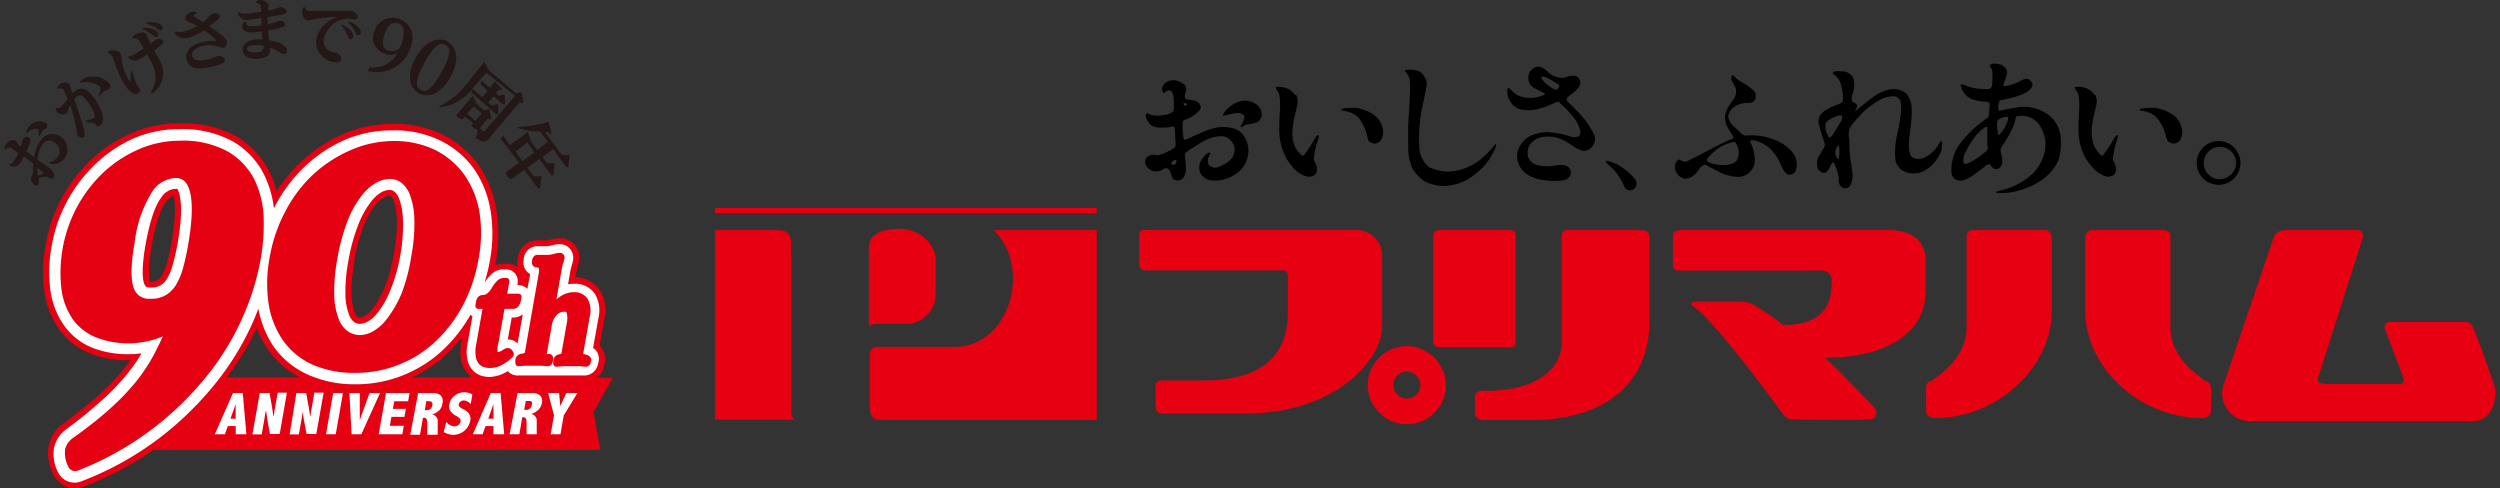 <svg id="捨て" xmlns="http://www.w3.org/2000/svg" width="256" height="50" viewBox="0 0 256 50"><rect x="0" y="0" width="256" height="50" fill="#333333" stroke="none"/><defs><style>.cls-1{fill:#231815;}.cls-2{fill:#e50012;}.cls-3{fill:#fff;}.cls-4{fill:#e60012;}</style></defs><path class="cls-1" d="M.45,15.2a.91.91,0,0,1,.18-.47c.22-.3.72-.51.94-.34a3.17,3.17,0,0,1,.28.36l.28.27a2.14,2.14,0,0,0,.11-.41.79.79,0,0,1,.14-.38A.45.45,0,0,1,3,14.09a.41.41,0,0,1,.09.46,5.78,5.78,0,0,1-.37.94c.15.13.58.46.77.61a3.83,3.83,0,0,1,.64-1.67A1.46,1.46,0,0,1,6.24,14a1.6,1.6,0,0,1,.33,2.26,1.36,1.36,0,0,1-1.52.47v-.14a1.22,1.22,0,0,0,.81-.46,1,1,0,0,0-.25-1.51.8.8,0,0,0-1.25.17,3,3,0,0,0-.5,1.57c.19.15,1.15.8,1.24.86.38.29.55.73.38.95s-.28.11-.53,0-.33-.1-1,.09c.05.36.07.5,0,.64a.31.31,0,0,1-.45,0c-.16-.12-.46-.51-.3-.78a.89.89,0,0,0,.16-.59c0-.26.07-.75.07-.78l-1-.73a3.39,3.39,0,0,1-.37.67A.76.76,0,0,1,1,16.94v-.12a.77.77,0,0,0,.42-.32,5.43,5.43,0,0,0,.46-.81c-.47-.34-.52-.38-.6-.45C1,15,.8,15.1.54,15.3Zm2.22-1.72a1.82,1.82,0,0,1,.23-.41,1.36,1.36,0,0,1,1.76-.51.36.36,0,0,1,.11.51c0,.07-.06.08-.25.18a.43.43,0,0,0-.15.15,4.68,4.68,0,0,0-.28.51l-.13,0c0-.43,0-.59-.07-.66s-.57-.15-1.11.34ZM3.88,18c.13-.05.33-.11.38-.14s.13,0,.16-.08,0-.12-.13-.23l-.46-.35A7,7,0,0,0,3.88,18Z"/><path class="cls-1" d="M5.75,11a.34.34,0,0,0,.44,0,5.52,5.52,0,0,0,.72-.86,4.87,4.87,0,0,0-.44-1C6.3,9,6,9.06,5.92,9.1L5.85,9a1.1,1.1,0,0,1,.26-.34.87.87,0,0,1,1-.09c0,.06.06.09.11.37a4.06,4.06,0,0,0,.19.62c.75-.74,1.34-.62,2,.18s1.61,2.46.89,3.07c-.25.21-.38.09-.53-.07a.56.56,0,0,0-.32-.17l-.68-.08v-.14a4.51,4.51,0,0,0,.85-.27c.31-.26-.43-1.46-.92-2-.31-.36-.55-.42-.85-.16a1.35,1.35,0,0,0-.24.25c.34,1,.61,1.73.91,2.82.18.66.22,1,0,1.1A.45.45,0,0,1,8,13.89c-.11-.13-.12-.18-.18-.67a15.79,15.79,0,0,0-.62-2.43,2.34,2.34,0,0,0-.18.35c-.15.4-.17.44-.25.5a.76.76,0,0,1-.92-.17.82.82,0,0,1-.15-.36ZM8.18,8.35a1.84,1.84,0,0,1,1.35-.51,2.12,2.12,0,0,1,1.62.67c.22.25.18.5,0,.62s-.09.06-.27.1a.55.55,0,0,0-.24.12s-.19.19-.46.47l-.11-.07c.24-.56.3-.72.17-.87a2.39,2.39,0,0,0-2-.4Z"/><path class="cls-1" d="M11.06,5.35l.18-.13a1,1,0,0,1,1.11.27,1.27,1.27,0,0,1,.1.57A4.85,4.85,0,0,0,13,7.81c0,.09.31.58.39.54s0-.09,0-.15c0-.26,0-.67,0-.92l.13,0A7.16,7.16,0,0,0,14,8.64c0,.07.26.37.3.44a.36.36,0,0,1-.17.49c-.37.19-1-.13-1.66-1.4A8.11,8.11,0,0,1,11.94,7c-.21-.62-.37-1.07-.43-1.19a.59.59,0,0,0-.44-.35Zm4.39,4.07c.86-1.4.47-2.32-.36-3.87a8.14,8.14,0,0,1-.77.48.88.88,0,0,1-1.18-.12l0-.13a1.77,1.77,0,0,0,.67-.25,7.78,7.78,0,0,0,.9-.56c-.59-1.07-.64-1.14-1.08-1l-.06-.11A.85.85,0,0,1,14,3.46c.25-.13.84-.24,1,.06,0,.07.17.43.21.49.1.24.2.4.24.49.09-.07.46-.41.54-.45a.51.51,0,0,1,.67.11c.13.26,0,.36-.87,1,.37.66.41.74.47.86a2.52,2.52,0,0,1-.65,3.53ZM14.6,2.86c.91-.06,1.43.26,1.55.49a.3.3,0,0,1-.09.43c-.12.07-.17,0-.47-.21a3.23,3.23,0,0,0-1-.58ZM15,2.3c.91-.14,1.48.16,1.61.4a.31.31,0,0,1-.08.4c-.12.06-.16,0-.47-.19A3.34,3.34,0,0,0,15,2.44Z"/><path class="cls-1" d="M17.94,3.22A1.94,1.94,0,0,0,19,3.17a4.44,4.44,0,0,0,1.19-.53,4,4,0,0,0-.78-.34C19.13,2.19,19,2.07,19,2a.67.67,0,0,1,.53-.76,1.22,1.22,0,0,1,.6,0v.14c-.1,0-.31.08-.27.23s.07.11.43.34l.5.32a4.2,4.2,0,0,0,.57-.52.78.78,0,0,1,.48-.36c.2-.06.56-.07.63.2s-.09.33-.28.5-.71.56-.76.6c.61.41,1.7,1.14,1.79,1.48a.66.66,0,0,1-.3.73c-.08,0-.13,0-.55-.11a3,3,0,0,0-1.69-.07c-.66.18-1.13.6-1,1.07s1,.45,1.59.3c.23-.06.45-.14.62-.2l.38-.14a.64.64,0,0,1,.75.35c.08.3-.26.45-1.13.68-.56.16-2.43.66-2.78-.66-.2-.75.34-1.48,1.48-1.79a3.78,3.78,0,0,1,1.34-.13h.16a.07.07,0,0,0,.05-.08,5.8,5.8,0,0,0-1.28-1,5.73,5.73,0,0,1-1.49.73,1.36,1.36,0,0,1-1.5-.44Z"/><path class="cls-1" d="M25.24,2.26a.43.43,0,0,0,0,.17c0,.29.34.27.79.24.29,0,.47,0,.75-.07l0-.74c-.27,0-.95.14-1.33.17a.92.92,0,0,1-1.09-.7l.1-.09c.12.08.26.18.81.14.29,0,1.08-.11,1.48-.18,0-.63,0-.81-.53-.89V.18A.9.9,0,0,1,26.62,0c.39,0,.88.26.9.5,0,.09-.08.49-.08.57a5,5,0,0,0,.71-.16c.09,0,.5-.18.59-.19s.59.17.61.42-.21.28-.47.34c-.43.09-1.21.22-1.47.27,0,.19,0,.62,0,.73.45-.09.82-.22.9-.24a2.28,2.28,0,0,1,.41-.12c.18,0,.47.16.48.37s-.21.29-.51.37a12.33,12.33,0,0,1-1.23.26,8.21,8.21,0,0,0,.12,1c1,.19,1.78.5,1.81,1.07a.32.32,0,0,1-.31.36c-.13,0-.17,0-.57-.28a5.9,5.9,0,0,0-.82-.39c0,.33.06,1.06-1.3,1.14-1,.06-1.5-.31-1.54-.88,0-.23,0-1,1.44-1.11a2.63,2.63,0,0,1,.58,0c0-.14-.08-.69-.09-.81-.5.07-.61.07-.83.09s-1.1.07-1.14-.58a.61.61,0,0,1,.29-.54ZM27,4.68A4.21,4.21,0,0,0,26,4.62c-.45,0-.71.19-.7.41s.49.36.88.34C27,5.32,27,5,27,4.68Z"/><path class="cls-1" d="M31.21.73a.43.43,0,0,0,.42.39c.19,0,1.9,0,2.27,0h1.44c.11,0,.59,0,.69,0s.64.3.59.62-.4.25-.53.23a2.53,2.53,0,0,0-.93,0,2.64,2.64,0,0,0-2,2,1.12,1.12,0,0,0,1,1.36c.81.15.77.68.76.74,0,.27-.27.36-.56.32a2.16,2.16,0,0,1-2-2.28,3.25,3.25,0,0,1,2.16-2.37A17.32,17.32,0,0,0,32,2c-.36.11-.4.13-.5.11-.3,0-.62-.59-.56-1a1.28,1.28,0,0,1,.13-.37Zm3.84,1.78c.81.37,1.17.91,1.12,1.22a.3.3,0,0,1-.3.28c-.12,0-.14,0-.29-.41a3.42,3.42,0,0,0-.63-1Zm.69-.32c.84.31,1.25.85,1.2,1.17a.28.28,0,0,1-.28.26c-.11,0-.13-.05-.3-.39a3.11,3.11,0,0,0-.71-.94Z"/><path class="cls-1" d="M37.83,6.9a2.87,2.87,0,0,0,2.86-1.43,1.57,1.57,0,0,1-1.34,0,1.7,1.7,0,0,1-1-2.32A1.93,1.93,0,0,1,41,2C42.12,2.45,42.56,3.58,42,5A3.62,3.62,0,0,1,37.7,7.28ZM41.1,4.53a3.78,3.78,0,0,0,.24-1.37.75.75,0,0,0-.53-.76c-.87-.32-1.27.67-1.41,1.05-.32.88-.26,1.49.38,1.72a1.15,1.15,0,0,0,1.16-.25Z"/><path class="cls-1" d="M45.82,4.25c.84.47,1.37,1.72.31,3.64S43.71,10,42.88,9.55s-1.37-1.73-.31-3.64S45,3.81,45.82,4.25ZM43.07,9.2c.33.18.9.43,2.15-1.82s.73-2.6.4-2.78-.9-.43-2.14,1.81S42.75,9,43.07,9.2Z"/><path class="cls-1" d="M47.6,11.94l-.09.11c-.14.16-.24.28-.65-.07-.17-.15-.17-.22,0-.36l.56-.64.42-.5c.24-.27.44-.52.58-.7l.41.88.74.63.38-.09a.14.14,0,0,1,.13,0,.34.34,0,0,1,.06.12l.13.69s0,.13,0,.17-.3,0-.35,0l-.34.4c-.07.09-.36.45-.43.52l.27.25c.16.14.22.07.32-.05l3-3.48L49.79,7.45,48.44,9A4.86,4.86,0,0,1,45,11l0-.14a7.34,7.34,0,0,0,2.85-2.37L49,7.06c.06-.07.35-.4.59-.74l.5.9,2.74,2.33.39-.08c.07,0,.12,0,.16,0a.24.24,0,0,1,.07.16l.12.67a.26.26,0,0,1,0,.23c-.08.08-.3,0-.4,0l-2.51,2.95-.56.7c-.21.23-.53.6-1.45-.11a.73.73,0,0,0,.19-.81,1.22,1.22,0,0,1-.44-.25c-.16-.14-.11-.19.06-.4Zm1.73-.34-.84-.71-.65.77.84.71ZM51.1,9.82l.41-.13c.06,0,.11,0,.15,0a.21.21,0,0,1,.05.15l0,.64a.24.24,0,0,1,0,.18c-.08.1-.18,0-.23,0l-.94-.8-.54.64.34.29.5-.12c.06,0,.1,0,.14,0s0,.11,0,.14l.06.69a.28.28,0,0,1-.05.18c-.08.11-.18,0-.22,0L48.68,9.83a3.43,3.43,0,0,0-.44-.34l.17-.41c.15.14.31.3.53.48l.45.39.54-.64L49.61,9a2.93,2.93,0,0,0-.43-.34l.16-.41c.15.14.31.3.53.48l.3.26.1-.12c.13-.15.29-.36.41-.52l.64.66c.08.09.1.14.06.19s-.14,0-.32,0l-.27.33Z"/><path class="cls-1" d="M55.55,16.07l.47.64.63,0a.17.17,0,0,1,.13,0,.27.27,0,0,1,0,.15l-.09.89a.22.22,0,0,1-.08.17c-.11.08-.2,0-.23-.08l-1.15-1.56-1.23.9.65.87.64,0a.12.12,0,0,1,.13,0,.19.19,0,0,1,0,.15l-.09.9s0,.13-.08.17-.2,0-.23-.08l-1.33-1.8-.27.19-.87.66c-.12.09-.29.22-.68-.3-.16-.23-.08-.29.07-.4l.9-.65.31-.23-1.52-2a5.37,5.37,0,0,0-.36-.43l.27-.37a5.4,5.4,0,0,0,.39.6l.29.39L53.42,14c.33-.25.5-.38.64-.51l.31,1,.64.86,1.09-.81-.78-1.06A7.51,7.51,0,0,1,53,13.1L53,13a12.63,12.63,0,0,0,3.17-.53l.27,1c0,.07,0,.17,0,.22s-.19,0-.29-.18l-.35,0,1.75,2.37.62,0a.15.15,0,0,1,.14,0,.27.27,0,0,1,0,.15l-.09.88a.26.26,0,0,1-.08.18c-.11.08-.19,0-.23-.09l-1.27-1.72Zm-2.76-.56.71,1,1.22-.91-.71-1Z"/><path class="cls-2" d="M60.77,42.19l2-3.51H61.12a1.87,1.87,0,0,0,.65-.91,4.73,4.73,0,0,0,.16-.59,2,2,0,0,0-.53-1.78h0l0,0,.47-2.71a3.83,3.83,0,0,0-.47-3,3.12,3.12,0,0,0-2.49-1.31L59,28a4.39,4.39,0,0,1,.11-.51,4.26,4.26,0,0,0,.18-.7,2.07,2.07,0,0,0-.42-1.7,2,2,0,0,0-1.55-.7,3.4,3.4,0,0,0-.88.14l-.42.08-.27,0-.26,0-.34,0H55a2,2,0,0,0-1.7,1,2.56,2.56,0,0,0-.29.8l0,.12a2.15,2.15,0,0,0,0,.8A1.86,1.86,0,0,0,51.84,27h-.28a2.36,2.36,0,0,0-.86.17l.06-.29a15.75,15.75,0,0,0,.07-5.38h0A11.07,11.07,0,0,0,49,16.9a9.88,9.88,0,0,0-3.68-3.12,11.26,11.26,0,0,0-5-1.1A12.71,12.71,0,0,0,35,13.79a15,15,0,0,0-4.26,2.86,15.62,15.62,0,0,0-2.41,2.93,9.38,9.38,0,0,0-.7-1.9A8.76,8.76,0,0,0,24.26,14a11.21,11.21,0,0,0-5.85-1.37,12.2,12.2,0,0,0-5.22,1.12,14.42,14.42,0,0,0-4.06,2.8,16,16,0,0,0-2.87,3.86,15.3,15.3,0,0,0-1.55,4.48,15.08,15.08,0,0,0-.16,5,8.7,8.7,0,0,0,1.56,3.9,7.12,7.12,0,0,0,3.23,2.45,10.59,10.59,0,0,0,4,.65c-.24.35-.49.69-.76,1a23.9,23.9,0,0,1-2.44,2.55c-1,.87-2.19,1.85-3.64,2.91l-.14.1a3.75,3.75,0,0,0-1.38,2.23,4.62,4.62,0,0,0,.43,2.78A2.51,2.51,0,0,0,7.67,50a2.62,2.62,0,0,0,.91-.17,33.29,33.29,0,0,0,7.11-3.76H61.48ZM46,36a17.09,17.09,0,0,0,1.33-1.48l-.13.7a4.64,4.64,0,0,0,0,1.52,3,3,0,0,0,.59,1.4,3.12,3.12,0,0,0,.53.5H42.2A13.71,13.71,0,0,0,46,36Zm-9.75-9.2a18.82,18.82,0,0,1,.94-3.57,8.57,8.57,0,0,1,1.13-2.1,3.21,3.21,0,0,1,1-.9,1.21,1.21,0,0,1,.55-.19.26.26,0,0,1,.17.06,1.28,1.28,0,0,1,.27.46,6.1,6.1,0,0,1,.33,1.93,16.39,16.39,0,0,1-.3,3.44,16.87,16.87,0,0,1-.93,3.44,9.73,9.73,0,0,1-1.16,2.12,2.83,2.83,0,0,1-.88.84,1.14,1.14,0,0,1-.5.17.39.39,0,0,1-.26-.07,1.09,1.09,0,0,1-.29-.45A5.55,5.55,0,0,1,36,30.2,15.55,15.55,0,0,1,36.28,26.84Zm-10,6.69a10,10,0,0,0,1.18,2.28,8.85,8.85,0,0,0,3.28,2.87h-7.5A27.81,27.81,0,0,0,26.32,33.53ZM15.53,25.14c.52-2.93,1.15-4.07,1.48-4.5a1.63,1.63,0,0,1,.76-.62c.13.49.32,1.82-.22,4.89-.12.7-.28,1.39-.46,2.05a4.93,4.93,0,0,1-.53,1.28,1.35,1.35,0,0,1-.47.48,1.35,1.35,0,0,1-.66.11h-.07C15.31,28.67,15.07,27.77,15.53,25.14Z"/><path class="cls-3" d="M61,35.85h0a1.05,1.05,0,0,0-.27-.2l.55-3.09a3.31,3.31,0,0,0-.38-2.5,2.48,2.48,0,0,0-2.16-1,2.75,2.75,0,0,0-.57.05l.21-1.21a4.92,4.92,0,0,1,.13-.6,4.3,4.3,0,0,0,.16-.61,1.42,1.42,0,0,0-.28-1.18A1.37,1.37,0,0,0,57.27,25a2.71,2.71,0,0,0-.73.12,4,4,0,0,1-.5.09l-.28,0-.29,0-.34,0H55a1.37,1.37,0,0,0-1.16.67,1.68,1.68,0,0,0-.21.58l0,.12a1.36,1.36,0,0,0,.66,1.49L54,29.58a1.23,1.23,0,0,0-.89-.38H53L53,29a1.24,1.24,0,0,0-.26-1,1.21,1.21,0,0,0-.93-.42h-.28a1.81,1.81,0,0,0-1.33.62,3.87,3.87,0,0,0-.65.87l0,.08a18,18,0,0,0,.61-2.43,15,15,0,0,0,.07-5.16h0a10.36,10.36,0,0,0-1.72-4.3A9.17,9.17,0,0,0,45,14.35a10.59,10.59,0,0,0-4.75-1,12.13,12.13,0,0,0-5,1,14.49,14.49,0,0,0-4.09,2.75,15.73,15.73,0,0,0-3,4l-.11.23a10.63,10.63,0,0,0-1-3.43,8.1,8.1,0,0,0-3.16-3.39,10.59,10.59,0,0,0-5.52-1.28,11.55,11.55,0,0,0-4.95,1.06A13.91,13.91,0,0,0,9.57,17a15,15,0,0,0-2.75,3.71A14.61,14.61,0,0,0,5.33,25a14.37,14.37,0,0,0-.16,4.79,8.18,8.18,0,0,0,1.45,3.62,6.51,6.51,0,0,0,2.94,2.24,9.93,9.93,0,0,0,3.56.62,10.39,10.39,0,0,0,1.37-.09A15.62,15.62,0,0,1,13,38.32a22.59,22.59,0,0,1-2.51,2.62,44.74,44.74,0,0,1-3.69,3l-.1.08a3.18,3.18,0,0,0-1.17,1.86,4.06,4.06,0,0,0,.38,2.42,1.89,1.89,0,0,0,1.73,1.12,1.79,1.79,0,0,0,.68-.13,32.05,32.05,0,0,0,7.84-4.31A33.16,33.16,0,0,0,22,39.34a28.31,28.31,0,0,0,3.86-6.27q.33-.74.6-1.47A10.08,10.08,0,0,0,28,35.46a8.64,8.64,0,0,0,3.5,2.89,11.61,11.61,0,0,0,4.86,1,13,13,0,0,0,9.22-3.73,15.26,15.26,0,0,0,2.6-3.39.75.75,0,0,0,.2.15l-.54,3a3.92,3.92,0,0,0,0,1.31,2.33,2.33,0,0,0,.47,1.11,2,2,0,0,0,.94.66,2.84,2.84,0,0,0,.88.14A3.69,3.69,0,0,0,52,38l.09.1a1.38,1.38,0,0,0,1,.35h6.68a1.42,1.42,0,0,0,1.39-.92,3,3,0,0,0,.13-.49A1.35,1.35,0,0,0,61,35.85ZM41,26.08a17,17,0,0,1-1,3.57,9.74,9.74,0,0,1-1.24,2.26,3.43,3.43,0,0,1-1.08,1,1.7,1.7,0,0,1-.8.25,1,1,0,0,1-.61-.18,1.67,1.67,0,0,1-.52-.73,6.2,6.2,0,0,1-.38-2,16.87,16.87,0,0,1,.3-3.5,18.59,18.59,0,0,1,1-3.69,9.35,9.35,0,0,1,1.22-2.26A3.83,3.83,0,0,1,39,19.72a1.81,1.81,0,0,1,.86-.27.9.9,0,0,1,.53.17,1.75,1.75,0,0,1,.49.75,6.78,6.78,0,0,1,.38,2.13A17,17,0,0,1,41,26.08Zm12,9.09a1.35,1.35,0,0,0-1-.41h0l.4-2.24h.13a1.63,1.63,0,0,0,1-.33ZM18.17,25c-.13.72-.29,1.43-.48,2.11a5.33,5.33,0,0,1-.59,1.44,1.93,1.93,0,0,1-.68.68,1.89,1.89,0,0,1-1,.21c-.47,0-.53-.11-.64-.36s-.38-1.2.13-4.06,1.15-4.21,1.59-4.78a1.82,1.82,0,0,1,1.5-.9c.11,0,.15,0,.16,0S19,20.5,18.17,25Z"/><path class="cls-2" d="M52,35.64a.9.9,0,0,0-.47.17h0a2,2,0,0,1-.34.19c-.21.08-.21.05-.24.05a2.35,2.35,0,0,1,0-.28c0-.16,0-.4.1-.7l.61-3.44h.87a.74.74,0,0,0,.64-.38,2.15,2.15,0,0,0,.23-.79.32.32,0,0,0-.32-.39H51.94l.22-1.22a.32.32,0,0,0-.32-.39h-.28a1,1,0,0,0-.71.36,3.24,3.24,0,0,0-.5.68,1.81,1.81,0,0,1-.47.56.78.78,0,0,1-.44.15.66.66,0,0,0-.6.38,2,2,0,0,0-.09.26l-.06.39a.32.32,0,0,0,.32.39h.4l-.69,3.88a3.3,3.3,0,0,0,0,1,1.54,1.54,0,0,0,.28.7,1.17,1.17,0,0,0,.54.37,1.72,1.72,0,0,0,.6.1,2.75,2.75,0,0,0,1.08-.22,4.65,4.65,0,0,0,1.24-.87.44.44,0,0,0,.15-.42C52.53,36.05,52.42,35.64,52,35.64Z"/><path class="cls-2" d="M60.33,36.47a.57.57,0,0,0-.21-.13h0a1.38,1.38,0,0,1-.4-.13v0l.67-3.79a2.47,2.47,0,0,0-.23-1.84,1.64,1.64,0,0,0-1.44-.66,2.52,2.52,0,0,0-1.39.47,3,3,0,0,0-.35.27l.51-2.93a7.09,7.09,0,0,1,.16-.72,4,4,0,0,0,.14-.5.48.48,0,0,0-.49-.62,2.15,2.15,0,0,0-.52.09q-.3.08-.6.12l-.31,0-.33,0-.33,0H55a.49.49,0,0,0-.4.24,1,1,0,0,0-.11.28l0,.12a.48.48,0,0,0,.38.63h0c.25,0,.3.09.3.09a1.05,1.05,0,0,1,0,.52l-1.43,8.14v0a1.31,1.31,0,0,1-.44.12h0a.91.91,0,0,0-.26.13.67.67,0,0,0-.26.45,2,2,0,0,0,0,.36.31.31,0,0,0,.33.32h0l.67-.05q.34,0,.84,0c.27,0,.53,0,.76,0l.69.05a.47.47,0,0,0,.44-.24.83.83,0,0,0,.11-.29l0-.15a.45.45,0,0,0-.35-.58L56,36.26a.2.2,0,0,1,0-.07l.49-2.78A2.06,2.06,0,0,1,57,32.26a1.09,1.09,0,0,1,.79-.34c.15,0,.21,0,.24.14a2.29,2.29,0,0,1,0,1.08l-.53,3,0,.06a1.48,1.48,0,0,1-.28.09.71.71,0,0,0-.56.58l0,.15a.7.7,0,0,0,0,.29.31.31,0,0,0,.35.24l.71-.05c.24,0,.5,0,.77,0s.61,0,.83,0l.66.05a.48.48,0,0,0,.48-.32,3.15,3.15,0,0,0,.09-.36A.47.47,0,0,0,60.33,36.47Z"/><path class="cls-2" d="M49.1,21.76a9.33,9.33,0,0,0-1.54-3.84,8.18,8.18,0,0,0-3-2.56,9.55,9.55,0,0,0-4.25-.92,11.07,11.07,0,0,0-4.55,1A13.52,13.52,0,0,0,32,17.93a14.09,14.09,0,0,0-2.8,3.75,15.59,15.59,0,0,0-1.57,4.59A14.39,14.39,0,0,0,27.49,31a9,9,0,0,0,1.45,3.8,7.47,7.47,0,0,0,3,2.51,10.47,10.47,0,0,0,4.38.87A11.92,11.92,0,0,0,41,37.28a11.8,11.8,0,0,0,3.79-2.5,14.36,14.36,0,0,0,2.71-3.7A15.82,15.82,0,0,0,49,26.53,14,14,0,0,0,49.1,21.76ZM39.66,32.6a4.86,4.86,0,0,1-1.45,1.32,2.82,2.82,0,0,1-1.34.39,2.19,2.19,0,0,1-1.24-.38,2.66,2.66,0,0,1-.93-1.22,7.2,7.2,0,0,1-.47-2.42,17.85,17.85,0,0,1,.31-3.76,20,20,0,0,1,1.05-3.9A10,10,0,0,1,37,20.08a4.88,4.88,0,0,1,1.5-1.35,2.93,2.93,0,0,1,1.4-.41,2,2,0,0,1,1.17.37,2.76,2.76,0,0,1,.9,1.25,7.65,7.65,0,0,1,.46,2.51,17.85,17.85,0,0,1-.32,3.82,18.36,18.36,0,0,1-1,3.81A11.86,11.86,0,0,1,39.66,32.6Z"/><path class="cls-2" d="M27,22.37a9.7,9.7,0,0,0-.92-3.92,7,7,0,0,0-2.73-2.92,9.5,9.5,0,0,0-4.93-1.12,10.47,10.47,0,0,0-4.48,1,12.68,12.68,0,0,0-3.56,2.45,14.17,14.17,0,0,0-2.55,3.44,14.33,14.33,0,0,0-1.53,8.37,7.05,7.05,0,0,0,1.23,3.13A5.47,5.47,0,0,0,10,34.61a8.79,8.79,0,0,0,3.15.54,8.9,8.9,0,0,0,3.53-.71c-.27.58-.53,1.12-.79,1.63a18.12,18.12,0,0,1-1.95,3,24.73,24.73,0,0,1-2.63,2.74c-1,.91-2.28,1.93-3.78,3l0,0A2,2,0,0,0,6.67,46,3,3,0,0,0,7,47.79a.75.75,0,0,0,.69.45.86.86,0,0,0,.27-.05A31.3,31.3,0,0,0,15.5,44a32,32,0,0,0,5.6-5.4,27,27,0,0,0,3.7-6,26.26,26.26,0,0,0,1.89-6.05A20.39,20.39,0,0,0,27,22.37ZM17,30.21a2.93,2.93,0,0,1-1.59.38,1.62,1.62,0,0,1-1.68-1c-.25-.59-.45-1.89.05-4.71a12.66,12.66,0,0,1,1.82-5.28A3,3,0,0,1,18,18.23a1.24,1.24,0,0,1,1,.44c.53.63,1,2.27.24,6.55-.13.75-.3,1.5-.49,2.21a7.09,7.09,0,0,1-.72,1.73A3.19,3.19,0,0,1,17,30.21Z"/><path class="cls-3" d="M23.86,40.24h1l.37,4.23H24.14v-.84h-.81l-.3.84H22Zm.27,1.15-.53,1.48h.53Z"/><path class="cls-3" d="M26.6,40.24h1l.24,1.34c.07.4.12.74.15,1h.05l.1-.71.3-1.66h.94l-.74,4.23h-1l-.24-1.34c-.07-.4-.12-.75-.15-1H27.2l-.11.72-.29,1.66h-.95Z"/><path class="cls-3" d="M30.35,40.24h1l.24,1.34a8.25,8.25,0,0,1,.15,1h.05l.11-.71.29-1.66h.95l-.75,4.23h-1l-.25-1.34c-.07-.4-.12-.75-.15-1H31l-.1.72-.3,1.66h-.94Z"/><path class="cls-3" d="M34.12,40.24h1l-.74,4.23h-1Z"/><path class="cls-3" d="M35.78,40.24h1.06l0,2.78,1-2.78h1.08L37,44.47h-1Z"/><path class="cls-3" d="M39.53,40.24h2.41l-.15.85H40.37l-.14.78h1.33l-.15.82H40.08l-.16.91h1.43l-.15.87H38.78Z"/><path class="cls-3" d="M42.82,40.24h1.52a1.14,1.14,0,0,1,.79.26.8.8,0,0,1,.18.76A1.27,1.27,0,0,1,45,42a1.87,1.87,0,0,1-.76.45.66.66,0,0,1,.58.72l0,1.35H43.75l0-1.17a1,1,0,0,0-.07-.44.29.29,0,0,0-.28-.13h-.09l-.3,1.74h-1Zm.84.82L43.5,42h.21a.54.54,0,0,0,.38-.14.57.57,0,0,0,.18-.35.37.37,0,0,0-.05-.32.38.38,0,0,0-.3-.1Z"/><path class="cls-3" d="M45.7,43.2a1.13,1.13,0,0,0,.84.46.65.65,0,0,0,.4-.14.52.52,0,0,0,.22-.35.36.36,0,0,0-.06-.29,1.18,1.18,0,0,0-.38-.29,1.56,1.56,0,0,1-.59-.49.86.86,0,0,1-.12-.68,1.46,1.46,0,0,1,.53-.89,1.59,1.59,0,0,1,1-.36,1.69,1.69,0,0,1,.83.22l-.17,1a.92.92,0,0,0-.7-.38.53.53,0,0,0-.34.11.42.42,0,0,0-.18.26.3.3,0,0,0,.07.26,1,1,0,0,0,.35.24,1.63,1.63,0,0,1,.63.48,1,1,0,0,1,.12.75,1.79,1.79,0,0,1-1.71,1.42,2,2,0,0,1-1-.29Z"/><path class="cls-3" d="M50.26,40.24h1l.37,4.23H50.53v-.84h-.81l-.3.84h-1Zm.26,1.15L50,42.87h.54Z"/><path class="cls-3" d="M53,40.24h1.52a1.14,1.14,0,0,1,.79.26.8.8,0,0,1,.18.76,1.21,1.21,0,0,1-.35.69,1.87,1.87,0,0,1-.76.45.66.66,0,0,1,.58.72l0,1.35H53.92l0-1.17a1,1,0,0,0-.07-.44.28.28,0,0,0-.27-.13h-.1l-.3,1.74h-1Zm.84.82-.16.91h.21a.54.54,0,0,0,.38-.14.57.57,0,0,0,.18-.35.37.37,0,0,0,0-.32.38.38,0,0,0-.3-.1Z"/><path class="cls-3" d="M56.13,40.24h1.12l.12,1.34L58,40.24h1.13l-1.4,2.29-.34,1.94h-1l.34-1.94Z"/><path d="M146,8.07c.23.56,0,1-.12,1.78-.08.44-.24,1-.4,2.05a15.39,15.39,0,0,0-.15,3,2.78,2.78,0,0,0,1,2.21,4.48,4.48,0,0,0,3.56.16,5.92,5.92,0,0,0,1.73-.95,12.37,12.37,0,0,0,1.43-1.46c.11-.16.19-.12.15.08a2.46,2.46,0,0,1-.23.55,8.09,8.09,0,0,1-.91,1.42,8.77,8.77,0,0,1-1.34,1.18,4.9,4.9,0,0,1-1.74.79,4.18,4.18,0,0,1-3.16-.35,3.81,3.81,0,0,1-1.23-1.38,5.32,5.32,0,0,1-.39-2c0-.71,0-1.77,0-2.45.08-1.14.2-2.92.2-4.1a1.81,1.81,0,0,0-.36-1.11c-.12-.16-.28-.2-.08-.32a2.09,2.09,0,0,1,.87,0,1.26,1.26,0,0,1,1.11.86Zm17.26,5.77a8.74,8.74,0,0,0-1.82-2.53l-1-1a.3.3,0,0,1,0-.16c0-.24.28-.32.44-.48.39-.31.94-.71.94-1.18a.73.73,0,0,0-.47-.71,1.76,1.76,0,0,0-1.07.16,2,2,0,0,1-1.1-.12c-.59-.2-1-1-1.7-1a1.1,1.1,0,0,0-.87.63,1.26,1.26,0,0,0,.08,1.19c.2.39,1.34.79,1.46.9s0,.12-.08.2a3.76,3.76,0,0,1-1.1.28,3.42,3.42,0,0,1-1.42-.2,3.29,3.29,0,0,1-1-.79c-.08,0-.16-.08-.2.12a2.2,2.2,0,0,0,.24,1.15,1.85,1.85,0,0,0,1.1.9,4.11,4.11,0,0,0,2.29-.19c.44-.12.91-.36,1.35-.52a.34.34,0,0,1,.47.12,12.12,12.12,0,0,1,1.19,1.23,3.81,3.81,0,0,1,.82,1.54.58.58,0,0,1-.19.59,1.21,1.21,0,0,1-.83,0,8.93,8.93,0,0,0-2.29-.44,4.36,4.36,0,0,0-1.54.28,2.4,2.4,0,0,0-1.27,1.07,2,2,0,0,0-.23,1.77,2.4,2.4,0,0,0,.63,1,3.66,3.66,0,0,0,1.38.67,6.83,6.83,0,0,0,2.45.16,1,1,0,0,0,.91-.55.77.77,0,0,0-.36-.91c-.35-.24-1.26-.08-1.66,0a5.72,5.72,0,0,1-1.42-.12,1.37,1.37,0,0,1-.91-.83,1.63,1.63,0,0,1,.16-1.22A2,2,0,0,1,158.2,14a3.26,3.26,0,0,1,1.62.24,6.76,6.76,0,0,1,1.3.75,3,3,0,0,0,1,.47,1.11,1.11,0,0,0,.87-.4,1.19,1.19,0,0,0,.28-1.22Zm-3.64-5.17a.3.3,0,0,1,0,.31c-.16.16-.27.28-.39.2a2.76,2.76,0,0,1-.67-.43,2.7,2.7,0,0,1-.68-.68c-.11-.19,0-.27.24-.23a6.7,6.7,0,0,1,.91.47,4.31,4.31,0,0,1,.55.36ZM132.73,9.73a1.42,1.42,0,0,1,.12.91c-.08.44-.2.95-.28,1.26s-.16.76-.2,1.19a3.93,3.93,0,0,0,.12,1.62,2.67,2.67,0,0,0,.75,1.14c.12.12.24.12.32,0a10.48,10.48,0,0,0,1-1.54,1.74,1.74,0,0,1,.36-.47c.12,0,.12,0,.12.12a1.51,1.51,0,0,1-.12.47,9.64,9.64,0,0,0-.36,1.58,2.15,2.15,0,0,0,0,.44,2.12,2.12,0,0,1,.28.71.91.91,0,0,1-.16.71,1,1,0,0,1-1,.16,3.15,3.15,0,0,1-1.1-.68,5.64,5.64,0,0,1-.87-1.18,5.91,5.91,0,0,1-.71-3c0-1.27.08-1.82.08-2.25a5.76,5.76,0,0,0-.08-1.15c0-.31-.24-.43-.32-.67s-.08-.2.16-.2a2,2,0,0,1,1.78.83Zm-3.87,1.19a1,1,0,0,1-.16,1.62,10.94,10.94,0,0,1-1.11.23c-.27.12-.39.28-.51.24a.1.1,0,0,1,0-.16c.16-.27.43-.87.32-1a.89.89,0,0,0-.75-.28,11.73,11.73,0,0,0-1.31.28c-.12,0-.12,0-.08-.12a1.36,1.36,0,0,1,.36-.52,2.92,2.92,0,0,1,1.34-.83,2,2,0,0,1,1.94.52Zm11.92.91a2.29,2.29,0,0,1,.79,1.26,1.57,1.57,0,0,1-.19,1.3,1,1,0,0,1-.56.32c-.19,0-.43-.12-.55-.16s-.16-.2-.24-.47a4.81,4.81,0,0,0-.94-2.06,2.18,2.18,0,0,0-.72-.47,4.64,4.64,0,0,0-.94-.24c-.2,0,0-.16.08-.19a9.19,9.19,0,0,1,1.3-.08,4.55,4.55,0,0,1,2,.79Zm73.78-2.1a1.35,1.35,0,0,1,.12.91c-.08.44-.2.95-.28,1.26a7.5,7.5,0,0,0-.2,1.19,4.61,4.61,0,0,0,.16,1.62,2.67,2.67,0,0,0,.75,1.14c.12.12.24.12.28,0a9.74,9.74,0,0,0,1-1.54,1.74,1.74,0,0,1,.36-.47c.12,0,.12,0,.12.12a1.51,1.51,0,0,1-.12.47,9.64,9.64,0,0,0-.36,1.58,2.15,2.15,0,0,0,0,.44,2.12,2.12,0,0,1,.28.71.91.91,0,0,1-.16.71,1,1,0,0,1-.95.16,3.15,3.15,0,0,1-1.1-.68,7.56,7.56,0,0,1-.91-1.18,6,6,0,0,1-.71-3c0-1.27.08-1.82.08-2.25a5.76,5.76,0,0,0-.08-1.15c0-.31-.24-.43-.32-.67s-.08-.2.16-.2a2,2,0,0,1,1.82.83Zm8.05,2.1a2.29,2.29,0,0,1,.79,1.26,1.57,1.57,0,0,1-.19,1.3,1,1,0,0,1-.56.32c-.19,0-.43-.12-.55-.16s-.16-.2-.28-.47a4.39,4.39,0,0,0-1-2.06,2.25,2.25,0,0,0-.71-.47,4.73,4.73,0,0,0-.95-.24c-.2,0,0-.16.12-.19a8.85,8.85,0,0,1,1.3-.08A4.17,4.17,0,0,1,222.61,11.83ZM211,13.92a3.19,3.19,0,0,0-1.26-2.17,4.21,4.21,0,0,0-3.2-.75c-.71.12-1.5.27-1.66.31s-.23.08-.23,0a2,2,0,0,1,.07-.91.3.3,0,0,1,.2-.15,12.36,12.36,0,0,0,1.23-.28c1.06-.28,1.73-.63,1.93-1.11.12-.27,0-.39-.12-.55a.51.51,0,0,0-.47-.24c-.32,0-.79.36-1.07.44a7.46,7.46,0,0,1-1.06.31c-.12,0-.24,0-.2-.15.08-.36.47-1.11.35-1.42a1.07,1.07,0,0,0-.79-.68,1.66,1.66,0,0,0-.83,0c-.19.12-.11.24,0,.4a.65.65,0,0,1,.12.39,10.78,10.78,0,0,1,0,1.15c0,.31-.12.55-.27.59a5.5,5.5,0,0,1-2.18-.24c-.27-.08-.51-.27-.71-.19s0,.19,0,.31a1.88,1.88,0,0,0,1.11,1.19,6.12,6.12,0,0,0,1.22.23.77.77,0,0,1,.56.16s0,.2,0,.36a7.48,7.48,0,0,0-.08.91.42.42,0,0,1-.12.23s-.32.2-.55.4a10.74,10.74,0,0,0-2.25,2.21,4.41,4.41,0,0,0-.91,2.92.91.91,0,0,0,.43.79,1.09,1.09,0,0,0,1,0,3.61,3.61,0,0,0,.95-.55c.63-.43,1.22-.95,1.34-1s.2,0,.28.08.27.44.59.4.39-.12.55-.4,0-1-.08-1.3a.89.89,0,0,1,0-.44c.16-.27.48-.71.63-1a8.55,8.55,0,0,0,.71-1.43c.12-.31.16-.79.28-.82a2.23,2.23,0,0,1,2.17.67,3.58,3.58,0,0,1,.67,3.08A4.63,4.63,0,0,1,208,17.91a6.94,6.94,0,0,1-2.64,1.46c-.48.16-.79.16-.91.28s0,.11.23.11.32,0,.56,0a6.63,6.63,0,0,0,1.81-.35,7.69,7.69,0,0,0,1.94-.91,5.18,5.18,0,0,0,1.78-2.05,5.86,5.86,0,0,0,.23-2.49ZM203.58,15a.67.67,0,0,1-.24.51,7,7,0,0,1-1.85,1.22c-.24.08-.4.12-.44-.23a2,2,0,0,1,.24-.95,9.53,9.53,0,0,1,.91-1.5A4,4,0,0,1,203.34,13c.08,0,.12,0,.16,0a1.5,1.5,0,0,1,0,.44c0,.19,0,1.38,0,1.54Zm1.18-1.23c-.11.08-.19,0-.19-.2a3.81,3.81,0,0,0-.08-.55c0-.39,0-.71.23-.83a2,2,0,0,1,.79-.24c.12,0,.16.08.12.28a3.69,3.69,0,0,1-.87,1.54ZM184,16.84a2.1,2.1,0,0,0-.47-1.26,4.32,4.32,0,0,0-1.07-.91,5.69,5.69,0,0,0-1.19-.51,5.87,5.87,0,0,0-1.38-.28,7.24,7.24,0,0,0-1.1,0,.53.53,0,0,1-.36-.12c-.16-.12-.47-.43-.79-.75a1.61,1.61,0,0,1-.67-1.11,1.56,1.56,0,0,1,.67-1,2.36,2.36,0,0,1,1.34-.36c.36,0,.64-.08.75-.39a.79.79,0,0,0-.15-.87,6.06,6.06,0,0,0-1.23-.87,2.81,2.81,0,0,1-.75-.59c-.16-.12-.24-.16-.27-.08a.92.92,0,0,0,0,.51,5.32,5.32,0,0,0,.35.63,1.32,1.32,0,0,1-.12,1.23c-.19.31-1.06,1.22-.91,2.17a3,3,0,0,0,.6,1.3c.12.2.19.36.23.44s0,.16-.19.23-.83.36-1.46.68-1.43.75-1.7.9-1,.48-1.35.68-.79-.24-.94-.16a1,1,0,0,0-.32.87,1.27,1.27,0,0,0,.91,1.06c.71.16,1.34-.63,1.5-.87s.51-.63.75-.51.75.4,1.15.59a4.23,4.23,0,0,0,1.93.6,1.71,1.71,0,0,0,1.94-1.7,4,4,0,0,0-.44-1.78c-.08-.16,0-.24.08-.24a1.8,1.8,0,0,1,.59.08A5,5,0,0,1,181,15a4.94,4.94,0,0,1,1.38,1.9,2.19,2.19,0,0,0,.63.95.78.78,0,0,0,.79-.2,1.82,1.82,0,0,0,.2-.83Zm-6.16-.39c-.48.55-1.62.47-2.05.39a2.89,2.89,0,0,1-.91-.27c-.08-.08-.12-.2,0-.4a6.84,6.84,0,0,1,1.1-1,4.64,4.64,0,0,1,1.34-.59c.32-.08.32-.12.48.16A1.66,1.66,0,0,1,177.83,16.45Zm21-1.9c0-.12,0-.16-.12-.08s-.12.2-.35.55a3.36,3.36,0,0,1-1.39,1.15c-.43.16-1.14.16-1.34-.28a3,3,0,0,1-.16-1.26c0-.75.32-2.21.28-3.36a2.67,2.67,0,0,0-.51-1.66,2.1,2.1,0,0,0-1.62-.47,4,4,0,0,0-1.58.63,22.24,22.24,0,0,0-2,1.58s-.12.08-.08,0,.16-.31.2-.47-.12-.28-.32-.36a.4.4,0,0,1-.23-.43c0-.28.2-.79.23-1s.12-1.1-.31-1.42a1.23,1.23,0,0,0-.75-.36,5.86,5.86,0,0,0-.91,0c-.12,0-.28.24-.16.28a1.57,1.57,0,0,1,.67.75,4.17,4.17,0,0,1,.32,1.46c0,.24.12.56-.2.75a1,1,0,0,1-.35.16,4.1,4.1,0,0,0-.95.44,2.07,2.07,0,0,0-.75.55,1.31,1.31,0,0,0-.24.87,21.33,21.33,0,0,0,.63,2.13c0,.12,0,.16,0,.28-.15.27-.59,1-.71,1.22a2,2,0,0,0,0,1.07.88.88,0,0,0,.6.43c.23,0,.27-.08.43-.24a6.22,6.22,0,0,0,.4-.71c.07-.19.19-.12.27,0a5,5,0,0,1,.44,1.5,1.4,1.4,0,0,0,.11.68c.12.19.36.39.56.35s.27,0,.47-.24a2.08,2.08,0,0,0,.24-1.5c0-.27-.16-1-.24-1.77s0-1.23-.08-1.62a2.1,2.1,0,0,1,.12-1.11c.12-.24.16-.2.24-.35a9.14,9.14,0,0,1,.75-.83,4.26,4.26,0,0,1,.63-.64,8.32,8.32,0,0,1,1.34-.94,2.58,2.58,0,0,1,1.66-.4.89.89,0,0,1,.52.44,3.62,3.62,0,0,1,.07,1.1,17.15,17.15,0,0,1-.39,2.29,8.76,8.76,0,0,0-.2,2.61,1.65,1.65,0,0,0,1.07,1.3,2.49,2.49,0,0,0,1.62,0,3.77,3.77,0,0,0,1.26-.91,4.42,4.42,0,0,0,.79-1.34,2.6,2.6,0,0,1,.08-.75Zm-10.51,1.66c0,.12-.11.12-.23-.08a.89.89,0,0,1-.16-.67,1.53,1.53,0,0,1,.32-.59c.07,0,0,0,.07.15A3.93,3.93,0,0,1,188.29,16.21Zm.16-3.75c-.16.27-.75,1.26-.83,1.34a.91.91,0,0,1-.27.28c-.16,0-.2-.2-.32-.44a1.73,1.73,0,0,1-.12-1c.2-.48,1.35-.83,1.42-.83s.24,0,.28.11a1.34,1.34,0,0,1-.16.56Zm-61.17,1.38a2,2,0,0,0-1.07-.71,4.34,4.34,0,0,0-1.62-.08,6.94,6.94,0,0,0-1.54.51c-.28.12-.67.28-1,.44a5.63,5.63,0,0,1-.71.31c-.12,0-.16,0-.19-.19a7.13,7.13,0,0,1-.08-1.58c0-.24.27-.28.55-.4a3.34,3.34,0,0,0,1.22-.91c.08-.15.16-.35-.15-.71s-1.19-.23-1.35-.43.08-.63.08-.91a.56.56,0,0,0-.27-.59,2.39,2.39,0,0,0-.64-.32,1.39,1.39,0,0,0-1.06.12A1,1,0,0,0,119,9c0,.16,0,.4.12.48s.28-.16.44-.2a.39.39,0,0,1,.47.16,2,2,0,0,1,.16.79,5.87,5.87,0,0,1,0,.87.52.52,0,0,1-.08.35,1.79,1.79,0,0,1-.91.32,2.68,2.68,0,0,1-1.3,0c-.2-.08-.4-.24-.48-.16-.23.2,0,.71.32,1.07a1.13,1.13,0,0,0,.67.35,5.55,5.55,0,0,0,1.26,0c.24,0,.52-.2.6,0a12.08,12.08,0,0,1,.08,1.3,2,2,0,0,1,0,.72,4.94,4.94,0,0,1-1.82.86,1.14,1.14,0,0,0-1,.12.64.64,0,0,0-.23.75,1.1,1.1,0,0,0,.71.71,1.22,1.22,0,0,0,1.14-.19c.12,0,.2-.12.32-.08.51.16.39,1.06.83,1.22a.84.84,0,0,0,.75-.12,1.28,1.28,0,0,0,.39-1,14.11,14.11,0,0,0-.12-1.46c0-.24.52-.56.83-.72a8.7,8.7,0,0,1,1.66-.94,3.12,3.12,0,0,1,1.46-.24,1.47,1.47,0,0,1,1.15,1.18,1.53,1.53,0,0,1-.67,1.43c-.59.43-1.27.71-1.58.55s-.44-.16-.48-.51a1.17,1.17,0,0,1,.24-.83c0-.08,0-.2-.12-.16a1.65,1.65,0,0,0-.67.59,1.48,1.48,0,0,0-.24,1.46,1.39,1.39,0,0,0,1.07.79,3.69,3.69,0,0,0,2.49-.59,2.76,2.76,0,0,0,1.18-1.42,2.68,2.68,0,0,0-.27-2.53Zm-6-3.28c.08,0,.16,0,.2.12s-.08.12-.16.16S121.12,10.6,121.23,10.56Zm-.9,6.28a.72.72,0,0,1-.4,0s-.12,0-.08-.12a.56.56,0,0,1,.52-.35.52.52,0,0,1,0,.16A1,1,0,0,1,120.33,16.84Zm44.07-.39a4.77,4.77,0,0,1,1.34.51,6.12,6.12,0,0,1,1.62,1.42.7.7,0,0,1,0,.83.66.66,0,0,1-.75.24c-.19-.08-.27-.12-.43-.48a6.34,6.34,0,0,0-.71-1.22,6.49,6.49,0,0,0-1-1c-.12-.08-.12-.15-.12-.19s0-.08.08-.08Zm62.84-2a2.24,2.24,0,1,0,0,4.47,2.24,2.24,0,0,0,0-4.47Zm0,3.91a1.66,1.66,0,1,1,1.65-1.66A1.69,1.69,0,0,1,227.24,18.34Z"/><path class="cls-4" d="M73.21,21.3h39.1v.52H73.21Zm0,2.26h6.36C80.67,23.56,81,24,81,25v17.3a1,1,0,0,0,.43.67H73.21Zm28.55,0h10.55V43H90c-.79,0-.94-1-.94-1V36.43c0-.79.51-.91.67-.91h8C103.38,35.52,105.71,27.47,101.76,23.56Z"/><path class="cls-4" d="M95.8,26.44v3.79a3,3,0,0,1-2.72,2.92h-3.2c-.71,0-.91.28-.91.28v-8c0-1.66,1.66-2,3.2-2C94.22,23.44,95.8,25.1,95.8,26.44Zm21.45-2.88h21.64a2.62,2.62,0,0,1,2.64,2.6v7.27c0,3.24-4.54,8.92-14.13,8.92H119a.66.66,0,0,1-.67-.67V39.55c0-.71.79-.59.79-.59h4.07c5.33,0,8.69-2,8.69-7v-3.6c0-.71-.44-.67-.87-.67H117.25a.58.58,0,0,1-.6-.59v-3C116.65,23.44,117.25,23.56,117.25,23.56Zm30.13,0h7.19c.79,0,.63.63.63.63V35c0,.63-.55.55-.55.55h-7.23c-.63,0-.67-.47-.67-.47V24.15c0-.59.63-.59.63-.59Z"/><path class="cls-4" d="M160.41,23.56h7.66c.71,0,.83.35.83.82v8.46C168.9,40.18,163.1,43,157,43h-5.26c-.39,0-.71-.52-.71-.52v-2a.76.76,0,0,1,.67-.47h.75c3.8,0,7.47-1.58,7.47-5V24.11a.52.52,0,0,1,.47-.55Zm11.46,0h21.52c2,0,3.79.82,3.79,3.12V29.8c0,4.3-4,6.83-10.31,6.83.83.67,5,5,5.18,5.25s.15,1-.52,1.07c-.91.08-8,0-8,0a1.28,1.28,0,0,1-1-.6s-6.71-9.28-9.08-10.94c-.6-.43,0-.51,0-.51h4.85a2.45,2.45,0,0,1,1.27.32,25.93,25.93,0,0,1,3,2.05c3.87,0,5-1.74,5-4.5a1,1,0,0,0-1.06-1.07H171.9a.52.52,0,0,1-.59-.59V24c0-.35.56-.39.56-.39Zm49.6,0h-7.23c-.63,0-.71.71-.71.71v7.54c0,5.84,5.57,11,12,11a.87.87,0,0,0,.87-.59V39.75c0-.71-.56-.75-.56-.75-1.73-1.19-3.59-2.92-3.59-5.53V24.19c0-.52-.36-.63-.75-.63Zm-19.31,0h7.22c.64,0,.72.71.72.71v7.54c0,5.84-5.57,11-12,11a.87.87,0,0,1-.87-.59V39.75c0-.71.55-.75.55-.75,1.74-1.19,3.6-2.92,3.6-5.53V24.19c0-.52.35-.63.75-.63Zm31.75,0h7.54c.48,0,.6.47.44.94l-4.5,14.14c-.16.67.31.67,1,.67h7.35c.27,0,.47-.11.39-.55,0,0-1.7-4.58-1.89-5a.53.53,0,0,1,.39-.79h7.66c.4,0,.64,0,.91.47s2,5.29,2.25,6.16-.08,3.52-2.21,3.52H230.67a2.86,2.86,0,0,1-2.88-4s4.82-14.22,5-14.7a1.12,1.12,0,0,1,1.15-.82ZM144.06,35.44a4,4,0,1,0,4,4A4.05,4.05,0,0,0,144.06,35.44Zm0,5.37a1.38,1.38,0,1,1,1.38-1.38A1.37,1.37,0,0,1,144.06,40.81Z"/></svg>